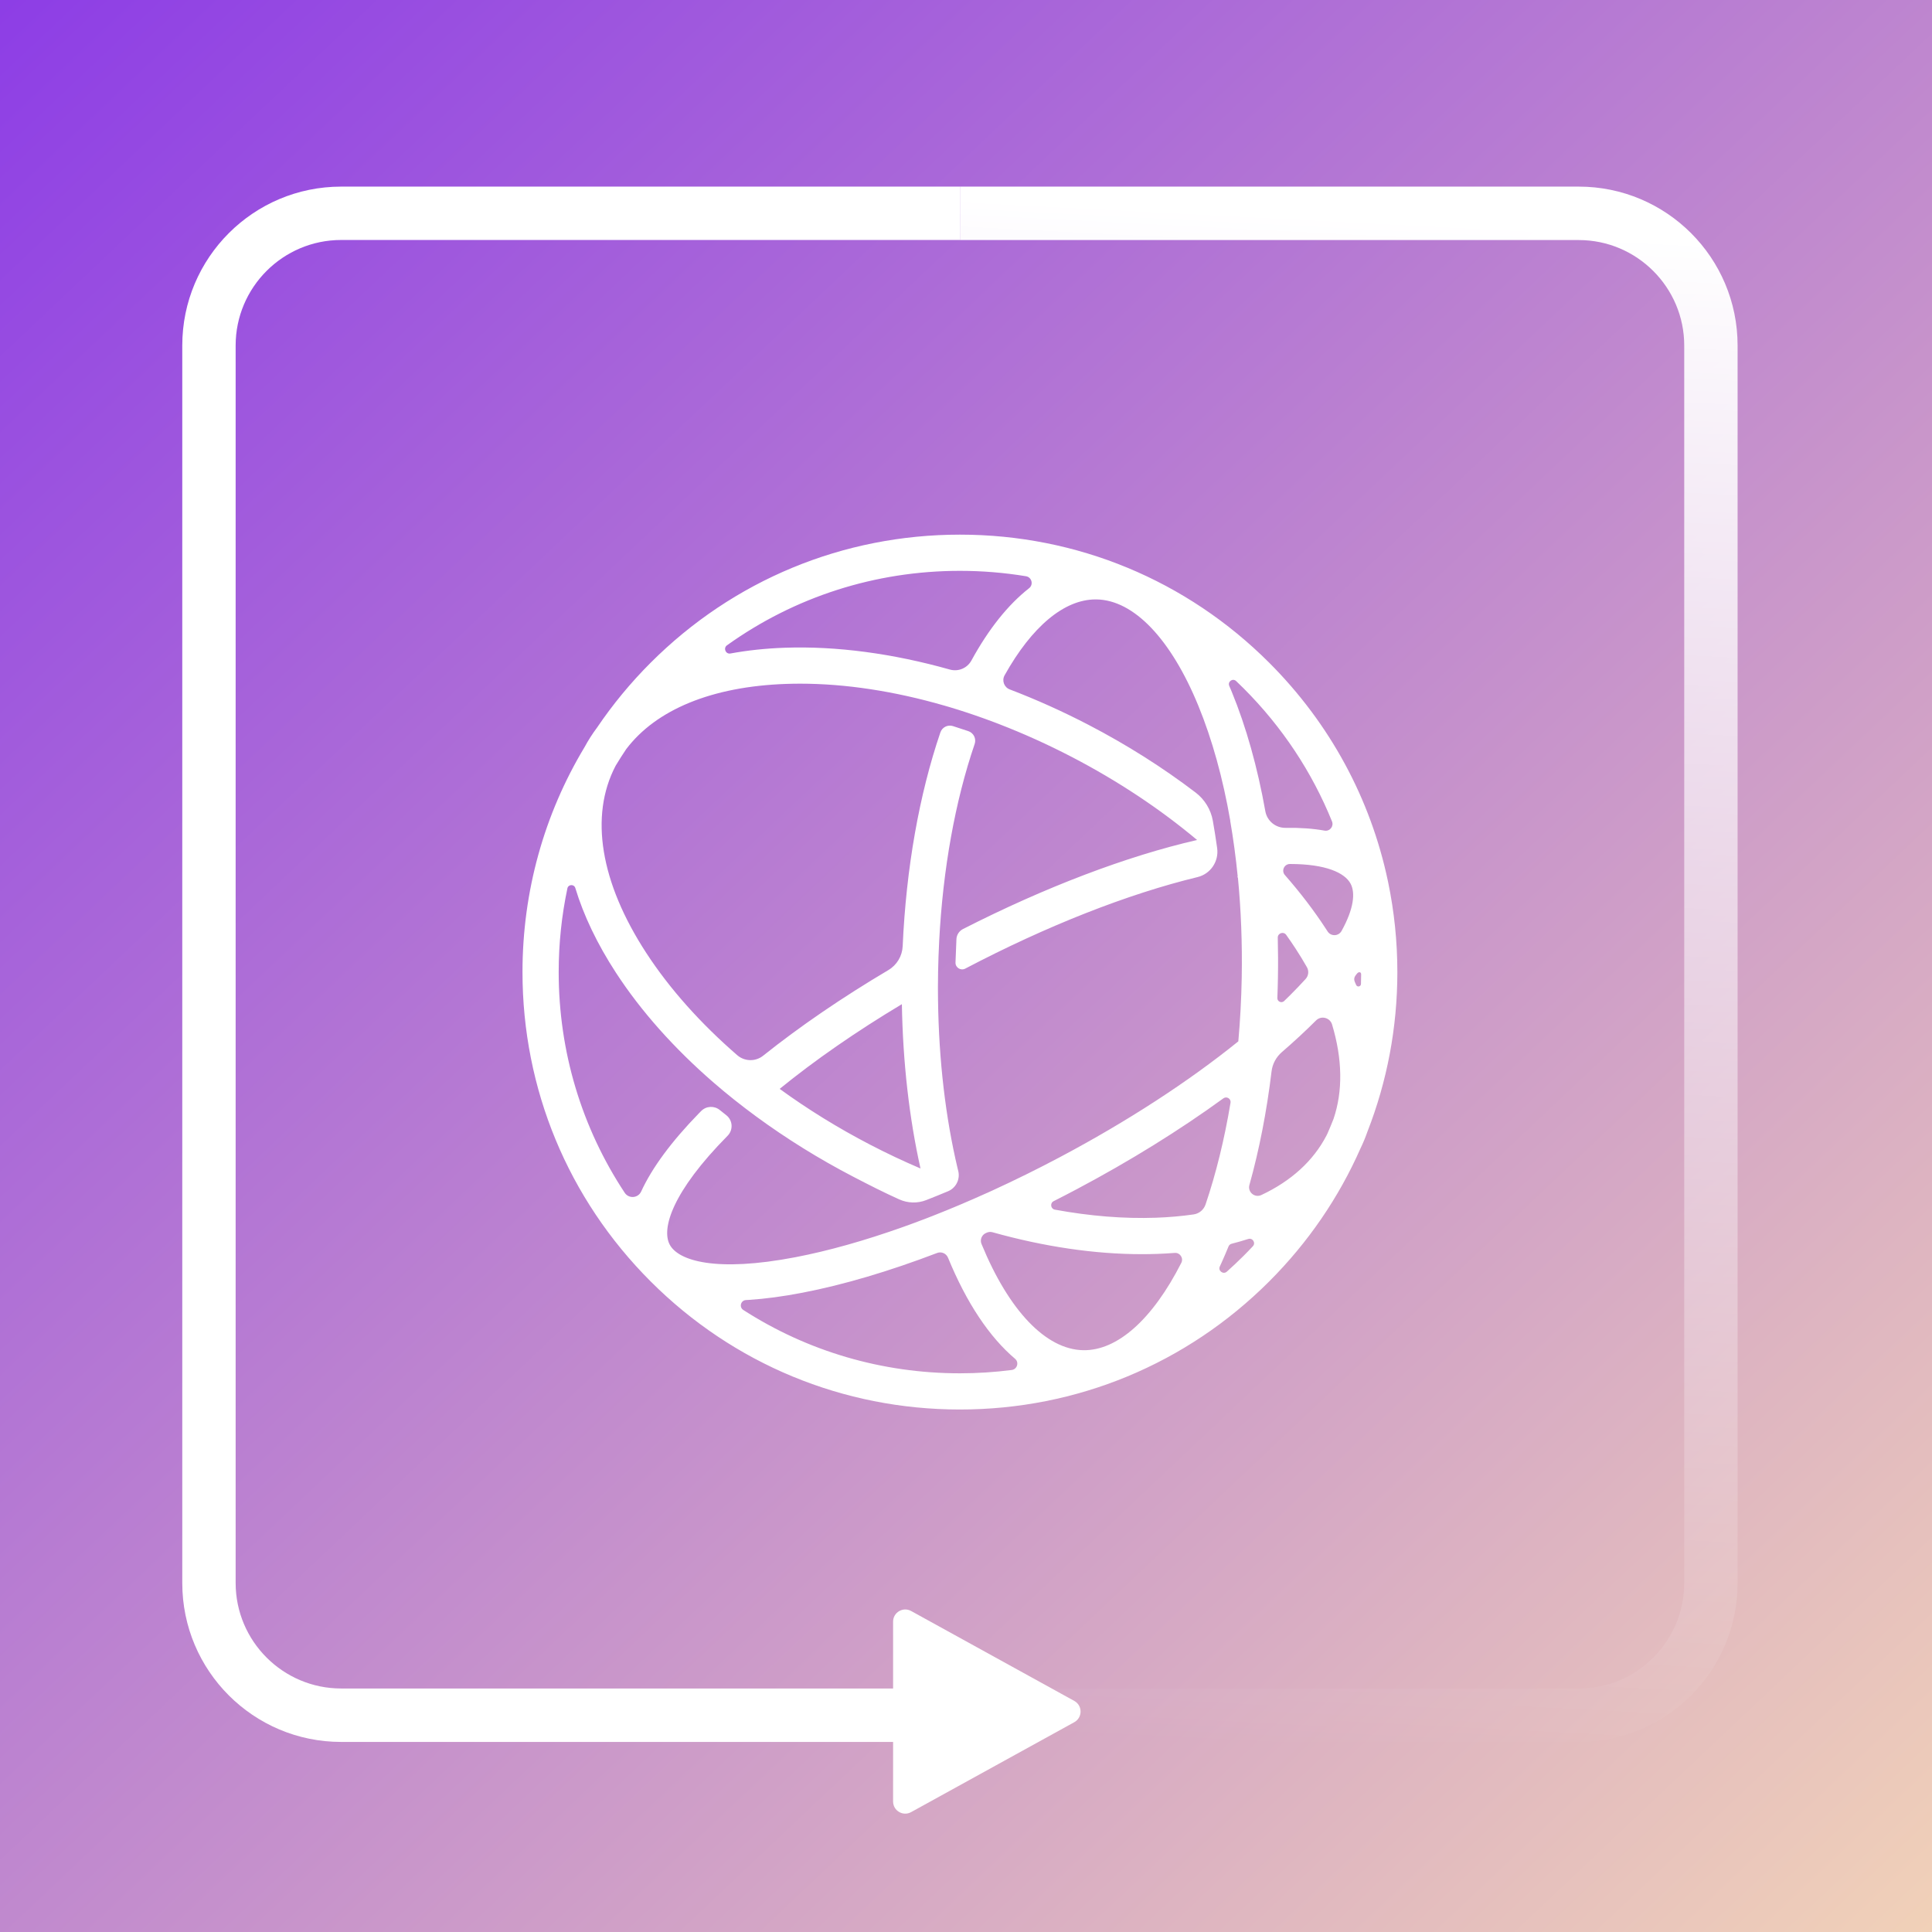 <svg width="159" height="159" viewBox="0 0 159 159" fill="none" xmlns="http://www.w3.org/2000/svg">
<rect x="0" y="0" width="159" height="159" fill="#333333" stroke="none"/>
<rect width="159" height="159" fill="url(#paint0_linear_11548_46)"/>
<path d="M79.001 138.96H28.077C23.289 138.96 19.393 135.064 19.393 130.276V28.433C19.393 23.646 23.289 19.75 28.077 19.75H79.001V15.358H28.077C20.855 15.358 15.001 21.212 15.001 28.433V130.283C15.001 137.504 20.855 143.358 28.077 143.358H79.001V138.966V138.96Z" fill="white"/>
<path d="M79.001 19.756L129.925 19.756C134.712 19.756 138.609 23.653 138.609 28.44L138.609 130.283C138.609 135.07 134.712 138.966 129.925 138.966L79.001 138.966L79.001 143.358L129.925 143.358C137.147 143.358 143.001 137.504 143.001 130.283L143.001 28.433C143.001 21.212 137.147 15.358 129.925 15.358L79.001 15.358L79.001 19.75L79.001 19.756Z" fill="url(#paint1_linear_11548_46)"/>
<path d="M88.411 139.982C89.101 140.362 89.101 141.354 88.411 141.734L74.983 149.134C74.316 149.502 73.5 149.019 73.5 148.258L73.5 133.458C73.5 132.697 74.316 132.215 74.983 132.582L88.411 139.982Z" fill="white"/>
<path fill-rule="evenodd" clip-rule="evenodd" d="M112.005 80.981C111.998 81.205 111.695 81.263 111.607 81.058C111.569 80.969 111.531 80.88 111.492 80.791C111.42 80.628 111.44 80.439 111.547 80.296C111.569 80.267 111.614 80.208 111.668 80.138C111.812 79.949 112.02 79.978 112.02 80.187C112.02 80.462 112.014 80.7 112.005 80.981ZM110.407 76.617C110.161 77.06 109.53 77.081 109.257 76.653C109.214 76.587 109.172 76.521 109.129 76.455C108.144 74.943 107.01 73.458 105.744 72.015C105.433 71.661 105.688 71.105 106.159 71.105H106.17C109.129 71.105 110.679 71.836 111.153 72.728C111.548 73.474 111.427 74.779 110.407 76.617ZM109.746 92.087C109.587 92.491 109.421 92.892 109.247 93.289C109.219 93.344 109.194 93.4 109.166 93.454C108.077 95.55 106.25 97.2 103.808 98.348C103.261 98.606 102.661 98.105 102.824 97.522C103.635 94.62 104.249 91.473 104.646 88.175C104.72 87.559 105.024 86.995 105.493 86.589C106.497 85.721 107.434 84.853 108.297 83.992L108.306 83.983C108.731 83.559 109.455 83.741 109.627 84.316C110.48 87.148 110.527 89.787 109.746 92.087ZM103.109 102.563C102.861 102.829 102.608 103.091 102.349 103.349C101.899 103.799 101.438 104.233 100.968 104.653C100.671 104.918 100.222 104.587 100.39 104.226C100.438 104.123 100.485 104.02 100.533 103.915C100.73 103.479 100.921 103.032 101.107 102.576C101.151 102.468 101.244 102.388 101.357 102.359C101.825 102.24 102.281 102.109 102.726 101.966C103.086 101.85 103.368 102.287 103.109 102.563ZM98.236 99.944C97.25 100.087 96.214 100.179 95.129 100.217C92.484 100.31 89.687 100.081 86.813 99.552C86.463 99.488 86.396 99.014 86.713 98.854C87.34 98.536 87.967 98.212 88.594 97.88C92.991 95.549 97.093 93.002 100.684 90.39C100.954 90.194 101.325 90.425 101.27 90.754C100.772 93.747 100.082 96.565 99.216 99.123C99.069 99.558 98.691 99.878 98.236 99.944ZM97.219 103.932C94.862 108.568 91.959 111.171 89.145 111.119C86.086 111.064 83.036 107.879 80.778 102.38L80.775 102.374C80.632 102.025 80.796 101.626 81.142 101.476C81.166 101.465 81.19 101.454 81.214 101.444C81.362 101.379 81.529 101.368 81.685 101.412C85.91 102.597 90.072 103.216 93.972 103.216C94.396 103.216 94.817 103.209 95.234 103.194C95.723 103.177 96.204 103.149 96.676 103.112C97.114 103.077 97.419 103.54 97.219 103.932ZM83.26 112.748C81.858 112.928 80.436 113.021 79 113.021C72.582 113.021 66.443 111.202 61.172 107.808C60.809 107.574 60.964 107.011 61.394 106.992C61.484 106.987 61.567 106.983 61.641 106.978C62.98 106.891 64.449 106.695 66.04 106.388C69.425 105.737 73.188 104.62 77.128 103.116C77.481 102.981 77.875 103.157 78.019 103.506L78.022 103.512C79.549 107.23 81.428 110.039 83.538 111.826C83.886 112.121 83.713 112.69 83.26 112.748ZM64.165 89.612C67.074 87.243 70.484 84.879 74.223 82.641C74.304 87.424 74.828 92.016 75.756 96.164C74.369 95.573 72.987 94.921 71.616 94.209C68.96 92.829 66.462 91.284 64.165 89.612ZM55.116 102.429C54.422 101.119 55.319 98.085 59.876 93.475L59.879 93.472C60.355 92.992 60.309 92.203 59.778 91.784C59.595 91.641 59.414 91.496 59.234 91.35C58.78 90.984 58.123 91.017 57.711 91.43C57.62 91.52 57.553 91.588 57.533 91.609C55.255 93.947 53.66 96.112 52.767 98.059C52.514 98.611 51.749 98.67 51.414 98.164C47.879 92.819 45.979 86.556 45.979 80C45.979 77.656 46.223 75.35 46.696 73.109C46.768 72.77 47.246 72.749 47.347 73.08C48.032 75.342 49.147 77.681 50.688 80.047C52.761 83.232 55.497 86.294 58.738 89.103C59.844 90.061 61.013 90.989 62.231 91.883C64.702 93.696 67.386 95.369 70.242 96.853C71.508 97.511 72.741 98.138 74.004 98.707C74.706 99.023 75.506 99.048 76.224 98.766C76.819 98.533 77.419 98.291 78.022 98.038C78.678 97.765 79.034 97.05 78.86 96.36C78.838 96.274 78.821 96.205 78.811 96.164C77.817 91.98 77.264 87.269 77.199 82.335L77.197 82.337C77.197 82.278 77.197 82.218 77.197 82.159C77.194 81.889 77.195 81.618 77.19 81.349C77.189 81.263 77.191 81.118 77.192 81.031C77.193 80.997 77.192 80.963 77.192 80.929L77.194 80.929C77.195 80.62 77.197 80.311 77.203 80.001C77.218 79.155 77.249 78.315 77.292 77.482L77.291 77.483C77.597 71.529 78.607 65.934 80.213 61.228C80.362 60.793 80.129 60.32 79.694 60.172C79.269 60.027 78.845 59.888 78.422 59.755C77.994 59.621 77.536 59.852 77.391 60.277C75.65 65.388 74.576 71.451 74.289 77.867C74.253 78.681 73.81 79.422 73.109 79.837C69.309 82.089 65.819 84.477 62.804 86.883C62.176 87.385 61.279 87.366 60.672 86.839C57.65 84.219 55.107 81.374 53.184 78.421C49.406 72.62 48.508 67.155 50.657 63.035C50.663 63.025 50.668 63.015 50.673 63.006C50.947 62.551 51.232 62.103 51.529 61.661C53.997 58.393 58.592 56.499 64.686 56.285C65.072 56.272 65.46 56.265 65.852 56.265C69.59 56.265 73.601 56.882 77.681 58.059L77.682 58.058C77.771 58.084 77.861 58.111 77.95 58.137C78.019 58.157 78.088 58.176 78.157 58.197C79.1 58.479 80.045 58.791 80.992 59.132C81.014 59.14 81.036 59.148 81.058 59.156C81.305 59.245 81.551 59.336 81.797 59.429C81.875 59.458 81.952 59.487 82.029 59.517C82.103 59.546 82.177 59.573 82.252 59.602L82.251 59.603C84.243 60.374 86.234 61.271 88.2 62.293C92.005 64.27 95.488 66.588 98.519 69.13C92.735 70.455 86.011 73.012 79.25 76.459C78.938 76.618 78.733 76.931 78.713 77.281C78.69 77.7 78.659 78.542 78.636 79.212C78.622 79.632 79.067 79.91 79.439 79.715L79.443 79.713C86.137 76.198 92.817 73.571 98.554 72.183C99.626 71.923 100.32 70.893 100.17 69.801C100.064 69.037 99.945 68.286 99.814 67.547C99.649 66.62 99.141 65.791 98.392 65.221C95.705 63.174 92.744 61.296 89.574 59.649C87.438 58.539 85.27 57.566 83.098 56.737C82.633 56.559 82.434 56.01 82.677 55.576C84.914 51.573 87.576 49.331 90.169 49.331C90.196 49.331 90.223 49.331 90.25 49.331C93.308 49.386 96.358 52.571 98.617 58.07C99.76 60.853 100.646 64.063 101.251 67.551C101.248 67.548 101.245 67.546 101.242 67.543C101.5 69.031 101.708 70.57 101.863 72.148C101.85 72.157 101.835 72.164 101.822 72.172C101.84 72.191 101.859 72.209 101.878 72.228C102.134 74.877 102.242 77.634 102.192 80.449C102.16 82.229 102.065 83.984 101.911 85.702C97.819 89.009 92.76 92.3 87.199 95.247C85.371 96.216 83.544 97.117 81.734 97.948C81.706 97.96 81.678 97.973 81.65 97.986C81.512 98.049 81.373 98.113 81.235 98.176L81.232 98.175C79.732 98.853 78.247 99.481 76.787 100.054L76.787 100.055C76.705 100.087 76.623 100.118 76.54 100.15C76.438 100.191 76.335 100.23 76.233 100.27C75.988 100.363 75.744 100.456 75.5 100.547C75.433 100.572 75.366 100.598 75.299 100.623C75.003 100.732 74.709 100.839 74.416 100.944C74.38 100.957 74.343 100.971 74.307 100.984L74.306 100.983C71.176 102.098 68.194 102.94 65.477 103.463C58.911 104.727 55.82 103.757 55.116 102.429ZM59.831 53.106C65.388 49.127 72.029 46.979 79 46.979C80.84 46.979 82.656 47.13 84.436 47.423C84.912 47.502 85.072 48.111 84.692 48.409C82.968 49.761 81.365 51.761 79.947 54.356C79.601 54.989 78.867 55.298 78.173 55.103C73.475 53.78 68.852 53.158 64.582 53.308C63.006 53.363 61.514 53.523 60.113 53.781C59.719 53.853 59.506 53.339 59.831 53.106ZM105.158 77.171C105.148 76.793 105.634 76.631 105.853 76.94C106.123 77.318 106.383 77.698 106.632 78.081C106.963 78.589 107.271 79.095 107.557 79.597C107.735 79.91 107.693 80.303 107.45 80.569C107.064 80.992 106.646 81.43 106.192 81.884C106.026 82.049 105.857 82.215 105.685 82.381C105.471 82.588 105.113 82.43 105.124 82.133C105.145 81.591 105.161 81.048 105.17 80.502C105.191 79.383 105.186 78.272 105.158 77.171ZM101.733 56.051C101.941 56.248 102.146 56.448 102.349 56.651C105.531 59.833 107.982 63.551 109.621 67.6C109.786 68.008 109.44 68.436 109.006 68.358C108.058 68.188 106.991 68.112 105.809 68.131C104.99 68.145 104.279 67.571 104.135 66.765C103.493 63.165 102.565 59.84 101.373 56.937C101.305 56.772 101.236 56.608 101.166 56.447C101.015 56.093 101.455 55.786 101.733 56.051ZM114.222 72.512C112.8 65.753 109.455 59.543 104.456 54.544C97.656 47.744 88.616 44 79 44C69.384 44 60.343 47.744 53.544 54.544C51.89 56.198 50.419 57.984 49.137 59.879C48.756 60.387 48.414 60.923 48.11 61.484C44.779 67.019 43 73.373 43 80C43 89.616 46.745 98.656 53.544 105.456C60.343 112.255 69.384 116 79 116C88.616 116 97.656 112.255 104.456 105.456C107.665 102.247 110.192 98.538 111.968 94.506C112.185 94.059 112.374 93.602 112.537 93.135C114.153 89.005 115 84.568 115 80C115 77.486 114.742 75.012 114.242 72.606C114.235 72.575 114.229 72.543 114.222 72.512Z" fill="white"/>
<defs>
<linearGradient id="paint0_linear_11548_46" x1="3" y1="-6" x2="159" y2="159" gradientUnits="userSpaceOnUse">
<stop stop-color="#8C3CE6"/>
<stop offset="1" stop-color="#F1D1B8"/>
</linearGradient>
<linearGradient id="paint1_linear_11548_46" x1="97.501" y1="17.358" x2="91.001" y2="143.358" gradientUnits="userSpaceOnUse">
<stop stop-color="white"/>
<stop offset="1" stop-color="white" stop-opacity="0"/>
</linearGradient>
</defs>
</svg>
